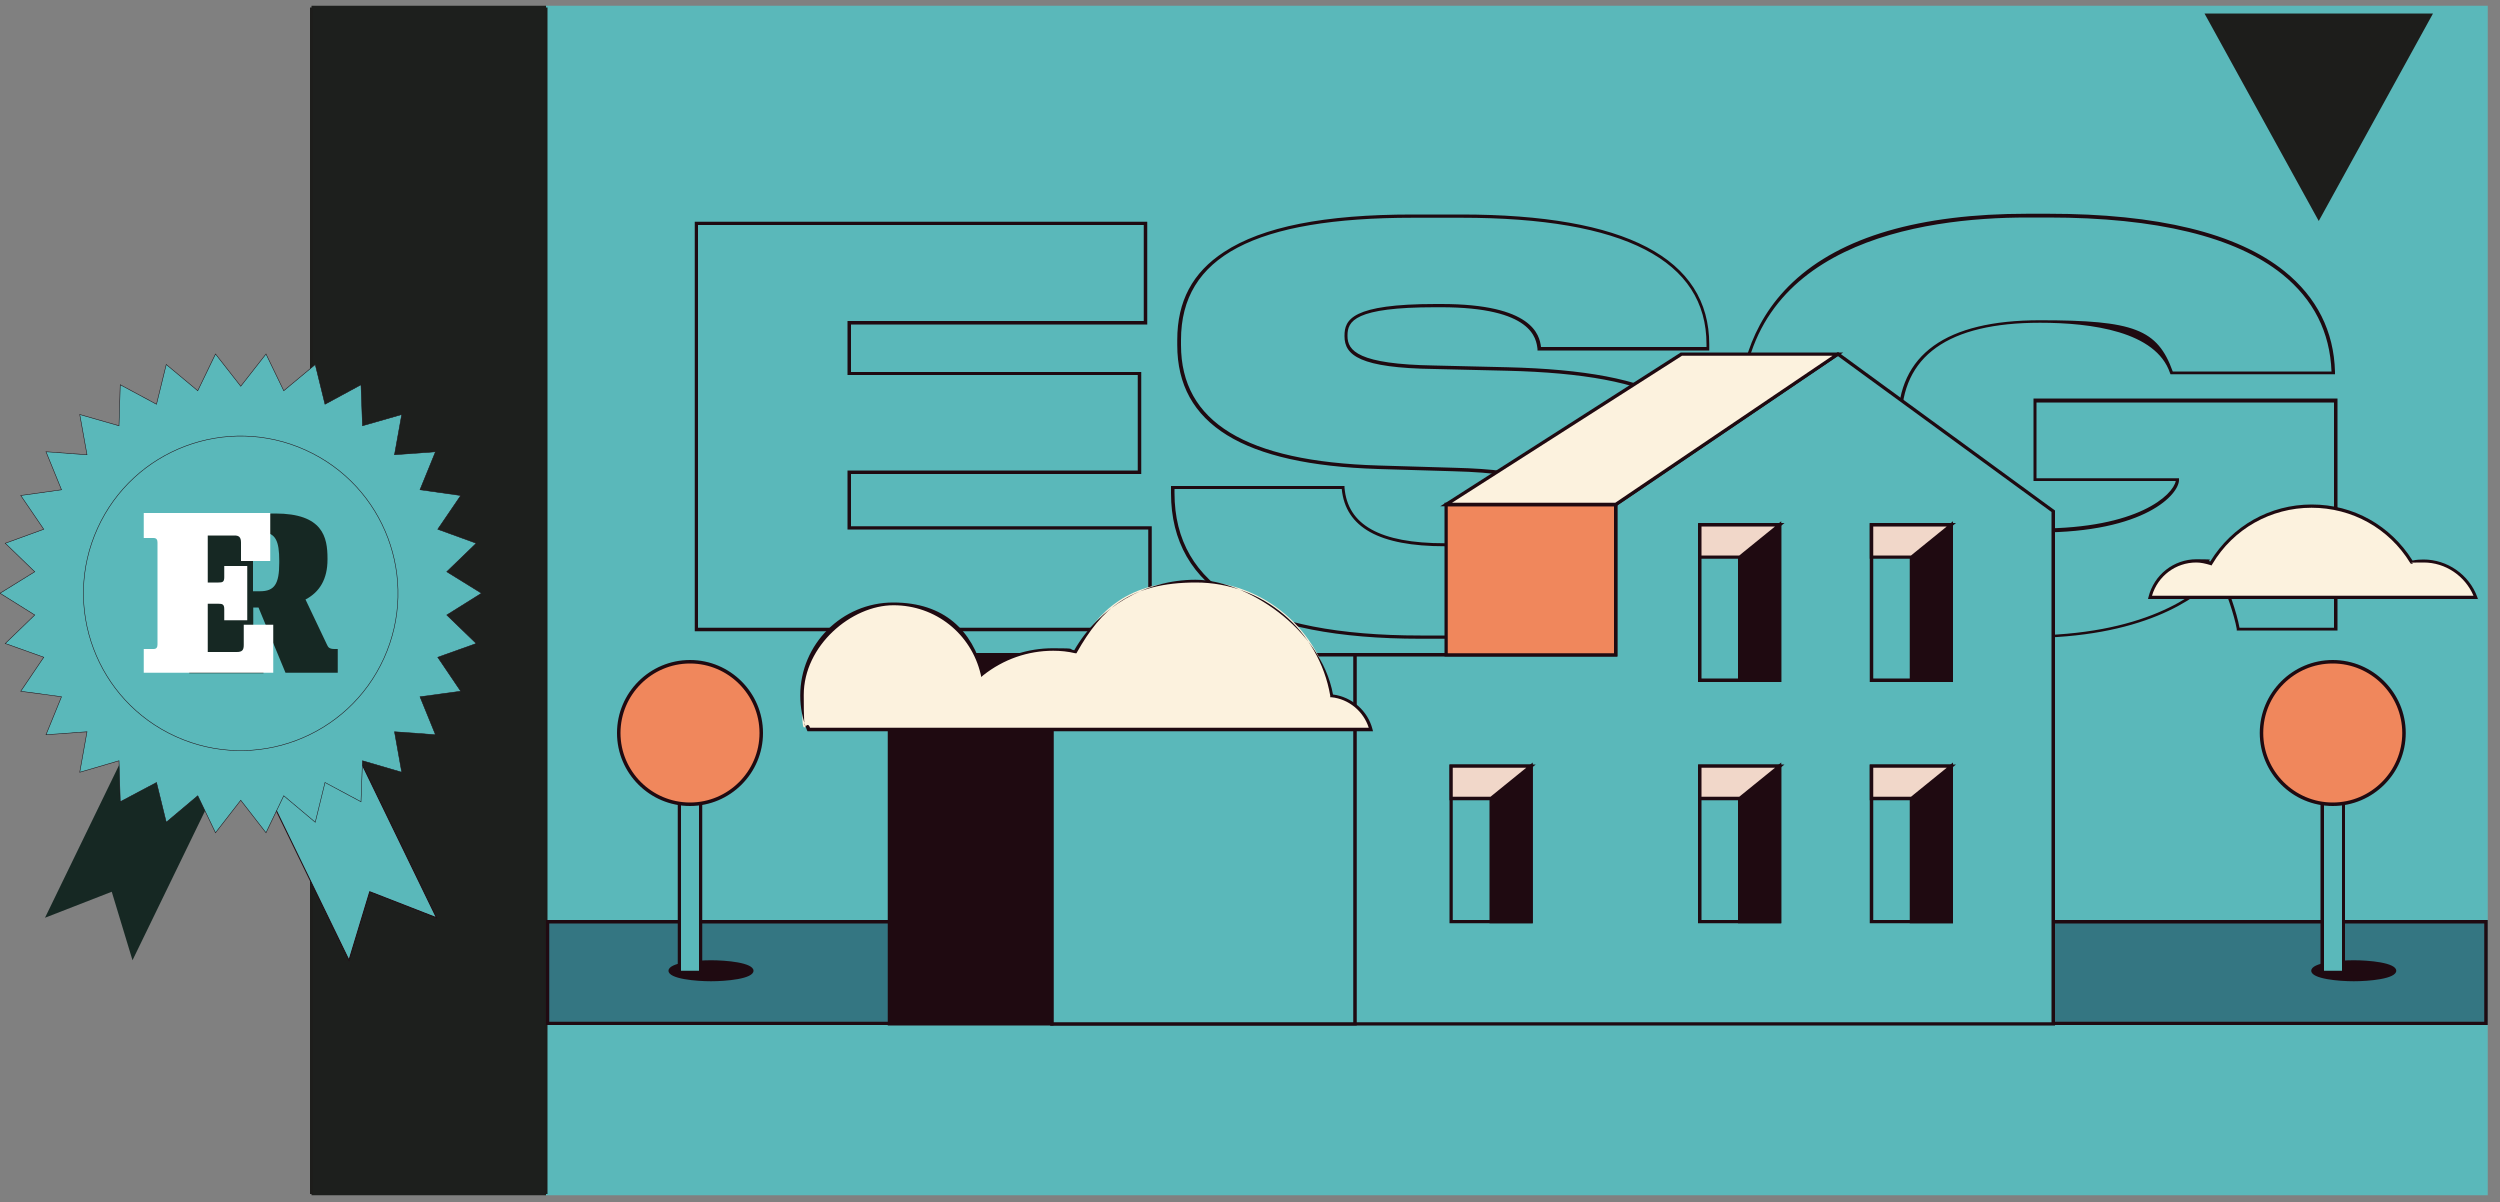 <?xml version="1.0" encoding="UTF-8"?>
<svg id="Capa_1" xmlns="http://www.w3.org/2000/svg" version="1.1" viewBox="0 0 1000 481">
  <rect x="0" y="0" width="1000" height="481" fill="#808080" stroke="none"/>
  <!-- Generator: Adobe Illustrator 29.6.1, SVG Export Plug-In . SVG Version: 2.1.1 Build 9)  -->
  <defs>
    <style>
      .st0 {
        fill: #f1d7c9;
      }

      .st1 {
        fill: #5ab8ba;
      }

      .st2 {
        fill: #fcf2de;
      }

      .st3 {
        fill: #1d1d1b;
      }

      .st4 {
        fill: #347682;
      }

      .st5 {
        fill: #fff;
      }

      .st6 {
        fill: #1d1f1d;
      }

      .st7 {
        fill: #1f0a11;
      }

      .st8 {
        stroke-width: .4px;
      }

      .st8, .st9 {
        fill: none;
        stroke: #1f0a11;
        stroke-miterlimit: 10;
      }

      .st10 {
        fill: #f0875c;
      }

      .st9 {
        stroke-width: .2px;
      }

      .st11 {
        fill: #162823;
      }
    </style>
  </defs>
  <g>
    <rect class="st1" x="218.4" y="2.3" width="776.7" height="475.8"/>
    <path class="st6" d="M124.6,2.3h93.8v475.8h-93.8V2.3Z"/>
    <rect class="st3" x="124" y="3" width="1.2" height="474.6"/>
    <rect class="st3" x="217.8" y="3" width="1.2" height="474.6"/>
    <g>
      <path class="st1" d="M810.5,254.8c50.6,0,70.9-18.6,77.3-25.5,3.1,5.9,6.8,17,7.6,22.5h39.1v-91.5h-120.3v31.7h57c0,5.2-13.5,20.3-55.4,20.3s-55.7-20.3-55.7-41v-2.4c0-21.4,12.4-40.2,56.1-40.2s51.3,16.6,52.6,20.5h64.6v-.2c-.7-22.7-14.6-62.6-113.9-62.6h-8.5c-95.6,0-115,45.6-115,80.5v6.1c0,34.3,20.7,81.9,109.6,81.9h5ZM568.2,254.8h19.9c85.3,0,100.6-27.7,100.6-55.2v-3.1c0-32.5-24-47.4-85.8-48.9l-29.3-.7c-30.6-.4-35.4-5.9-35.4-12.4v-.2c0-6.3,3.3-12,35.8-12h2.2c35.1,0,38.6,11.3,39.3,17.2h67.5v-1.7c0-25.8-18.3-51.3-98.7-51.3h-19.4c-75.5,0-93.4,23.1-93.4,49.6v2c0,25.3,16.8,46.9,79.7,48.9l30.1.9c34.3.9,38.2,6.5,38.2,14.6v.2c0,7.9-5,15.3-39.7,15.3h-2c-35.4,0-39.9-14.2-40.6-22.9h-68.1v2.2c0,21.2,9.4,57.6,99.1,57.6M278.5,89.4v162.4h181.4v-40.6h-120.3v-22.3h116.1v-39.5h-116.1v-20.3h118.5v-39.7h-179.7Z"/>
      <path class="st7" d="M810.5,255.5h-5c-39.9,0-69.7-9.5-88.6-28.3-18.9-18.7-21.7-42-21.7-54.3v-6.1c0-15.2,3.8-36.9,21.9-53.9,19.3-18.2,50.9-27.4,93.8-27.4h8.5c43.6,0,75.4,7.7,94.4,23,12.9,10.4,19.8,24,20.2,40.3v.9h-65.8l-.2-.5c-5.6-16.6-31.3-20.1-52-20.1-36.8,0-55.4,13.3-55.4,39.5v2.4c0,29.8,28.4,40.4,55,40.4,39.6,0,53.6-13.4,54.7-19h-56.9v-33h121.6v92.8h-40.3v-.6c-.9-5.3-4.4-15.6-7.2-21.4-9.1,9.7-30.9,25-77.1,25ZM810.9,87c-42.7,0-114.4,10.4-114.4,79.9v6.1c0,12,2.8,34.9,21.3,53.3,18.6,18.5,48.1,27.9,87.6,27.9h5c46.8,0,68.2-15.9,76.8-25.3l.6-.7.4.8c2.9,5.5,6.6,16.3,7.6,22.1h37.8v-90.1h-119v30.3h57v.7c0,5.6-13.3,21-56.1,21s-33.5-4.3-43.4-12.9c-8.3-7.2-12.9-17.4-12.9-28.8v-2.4c0-27.1,19.1-40.8,56.8-40.8s47,3.6,53.1,20.5h63.5c-.6-15.8-7.2-28.8-19.7-38.9-18.7-15-50.2-22.7-93.6-22.7h-8.5ZM588.1,255.5h-19.9c-66.2,0-99.8-19.6-99.8-58.3v-2.8h69.4v.6c1.2,15,14.2,22.3,40,22.3h2c39.1,0,39.1-9.9,39.1-14.6v-.2c0-7.1-2.8-13.1-37.6-14l-30.1-.9c-54-1.7-80.3-17.9-80.3-49.6v-2c0-15.5,6.1-27,18.7-35.2,15.4-10.1,40.1-15,75.4-15h19.4c65.9,0,99.3,17.5,99.3,52v2.4h-68.7v-.6c-.5-4.1-1.9-16.7-38.7-16.7h-2.2c-32.4,0-35.1,5.6-35.1,11.3v.2c0,5.9,4.2,11.3,34.7,11.8l29.3.7c61.4,1.5,86.4,15.9,86.4,49.6v3.1c0,24-10.5,55.9-101.3,55.9ZM469.8,195.7v1.5c0,37.8,33.1,57,98.4,57h19.9c89.6,0,100-31.1,100-54.6v-3.1c0-32.8-24.7-46.7-85.1-48.2l-29.2-.7c-29.9-.4-36-5.5-36-13.1v-.2c0-6.4,2.8-12.7,36.5-12.7h2.2c36.4,0,39.3,12.3,39.9,17.2h66.2v-1.1c0-33.6-33-50.6-98-50.6h-19.4c-63.3,0-92.8,15.5-92.8,48.9v2c0,30.8,25.9,46.6,79,48.2l30.1.9c32.8.8,38.8,5.8,38.8,15.3v.2c0,14-19.4,15.9-40.4,15.9h-2c-26.2,0-39.7-7.5-41.2-22.9h-66.8ZM460.6,252.5h-182.7V88.7h181v41.1h-118.5v19h116.1v40.8h-116.1v20.9h120.3v41.9ZM279.2,251.1h180.1v-39.3h-120.3v-23.6h116.1v-38.2h-116.1v-21.6h118.5v-38.4h-178.3v161.1Z"/>
    </g>
    <rect class="st4" x="219" y="368.7" width="775.3" height="40.7"/>
    <path class="st7" d="M995.1,410H218.4v-42h776.7v42ZM219.7,408.7h774v-39.3H219.7v39.3Z"/>
    <polygon class="st1" points="420.8 409.6 420.8 261.9 646.3 261.9 646.3 201.8 735.2 141.6 821.3 204.5 821.3 409.6 420.8 409.6"/>
    <path class="st7" d="M822,410.2h-401.9v-149h225.6v-59.8l.3-.2,89.2-60.4.4.3,86.4,63.1v206.1ZM421.4,408.9h399.2v-204.1l-85.5-62.4-88.2,59.7v60.5h-225.6v146.3Z"/>
    <rect class="st10" x="578.5" y="201.8" width="67.9" height="60.2"/>
    <path class="st7" d="M647,262.6h-69.2v-61.5h69.2v61.5ZM579.1,261.3h66.5v-58.8h-66.5v58.8Z"/>
    <polygon class="st2" points="646.3 201.8 578.5 201.8 672.6 141.6 735.2 141.6 646.3 201.8"/>
    <path class="st7" d="M646.5,202.5h-70.4l1.9-1.2,94.3-60.3h65l-1.8,1.2-89,60.3ZM580.7,201.1h65.4l86.9-58.8h-60.2l-92,58.8Z"/>
    <rect class="st1" x="680" y="209.9" width="31.9" height="62.2"/>
    <path class="st7" d="M712.5,272.8h-33.3v-63.5h33.3v63.5ZM680.6,271.4h30.6v-60.9h-30.6v60.9Z"/>
    <polygon class="st7" points="711.9 209.9 695.9 222.8 695.9 272.1 711.9 272.1 711.9 209.9"/>
    <path class="st7" d="M712.5,272.8h-17.3v-50.3l17.3-14v64.3ZM696.6,271.4h14.6v-60.1l-14.6,11.8v48.3Z"/>
    <polygon class="st0" points="711.9 209.9 695.9 222.8 680 222.8 680 209.9 711.9 209.9"/>
    <path class="st7" d="M696.2,223.5h-16.9v-14.3h34.5l-17.6,14.3ZM680.6,222.2h15.1l14.3-11.6h-29.4v11.6Z"/>
    <rect class="st1" x="748.6" y="209.9" width="31.9" height="62.2"/>
    <path class="st7" d="M781.2,272.8h-33.3v-63.5h33.3v63.5ZM749.3,271.4h30.6v-60.9h-30.6v60.9Z"/>
    <polygon class="st7" points="780.5 209.9 764.6 222.8 764.6 272.1 780.5 272.1 780.5 209.9"/>
    <path class="st7" d="M781.2,272.8h-17.3v-50.3l17.3-14v64.3ZM765.2,271.4h14.6v-60.1l-14.6,11.8v48.3Z"/>
    <polygon class="st0" points="780.5 209.9 764.6 222.8 748.6 222.8 748.6 209.9 780.5 209.9"/>
    <path class="st7" d="M764.8,223.5h-16.9v-14.3h34.5l-17.6,14.3ZM749.3,222.2h15.1l14.3-11.6h-29.4v11.6Z"/>
    <rect class="st1" x="680" y="306.5" width="31.9" height="62.2"/>
    <path class="st7" d="M712.5,369.3h-33.3v-63.5h33.3v63.5ZM680.6,368h30.6v-60.9h-30.6v60.9Z"/>
    <polygon class="st7" points="711.9 306.5 695.9 319.4 695.9 368.7 711.9 368.7 711.9 306.5"/>
    <path class="st7" d="M712.5,369.3h-17.3v-50.3l17.3-14v64.3ZM696.6,368h14.6v-60.1l-14.6,11.8v48.3Z"/>
    <polygon class="st0" points="711.9 306.5 695.9 319.4 680 319.4 680 306.5 711.9 306.5"/>
    <path class="st7" d="M696.2,320.1h-16.9v-14.3h34.5l-17.6,14.3ZM680.6,318.7h15.1l14.3-11.6h-29.4v11.6Z"/>
    <rect class="st1" x="580.5" y="306.5" width="31.9" height="62.2"/>
    <path class="st7" d="M613.1,369.3h-33.3v-63.5h33.3v63.5ZM581.1,368h30.6v-60.9h-30.6v60.9Z"/>
    <polygon class="st7" points="612.4 306.5 596.4 319.4 596.4 368.7 612.4 368.7 612.4 306.5"/>
    <path class="st7" d="M613.1,369.3h-17.3v-50.3l17.3-14v64.3ZM597.1,368h14.6v-60.1l-14.6,11.8v48.3Z"/>
    <polygon class="st0" points="612.4 306.5 596.4 319.4 580.5 319.4 580.5 306.5 612.4 306.5"/>
    <path class="st7" d="M596.7,320.1h-16.9v-14.3h34.5l-17.6,14.3ZM581.1,318.7h15.1l14.3-11.6h-29.4v11.6Z"/>
    <rect class="st1" x="748.6" y="306.5" width="31.9" height="62.2"/>
    <path class="st7" d="M781.2,369.3h-33.3v-63.5h33.3v63.5ZM749.3,368h30.6v-60.9h-30.6v60.9Z"/>
    <polygon class="st7" points="780.5 306.5 764.6 319.4 764.6 368.7 780.5 368.7 780.5 306.5"/>
    <path class="st7" d="M781.2,369.3h-17.3v-50.3l17.3-14v64.3ZM765.2,368h14.6v-60.1l-14.6,11.8v48.3Z"/>
    <polygon class="st0" points="780.5 306.5 764.6 319.4 748.6 319.4 748.6 306.5 780.5 306.5"/>
    <path class="st7" d="M764.8,320.1h-16.9v-14.3h34.5l-17.6,14.3ZM749.3,318.7h15.1l14.3-11.6h-29.4v11.6Z"/>
    <rect class="st1" x="420.8" y="261.9" width="121.2" height="147.6"/>
    <path class="st7" d="M542.7,410.2h-122.6v-149h122.6v149ZM421.4,408.9h119.9v-146.3h-119.9v146.3Z"/>
    <rect class="st7" x="355.8" y="261.9" width="64.9" height="147.6"/>
    <path class="st7" d="M421.4,410.2h-66.3v-149h66.3v149ZM356.5,408.9h63.6v-146.3h-63.6v146.3Z"/>
    <g>
      <path class="st7" d="M957.9,388.3c0,2-7.3,3.6-16.4,3.6s-16.4-1.6-16.4-3.6,7.3-3.6,16.4-3.6,16.4,1.6,16.4,3.6"/>
      <path class="st7" d="M941.5,392.5c-5.9,0-17-.9-17-4.2s11.1-4.2,17-4.2,17,.9,17,4.2-11.1,4.2-17,4.2ZM941.5,385.4c-10.2,0-15.7,1.9-15.7,2.9s5.5,2.9,15.7,2.9,15.7-1.9,15.7-2.9-5.5-2.9-15.7-2.9Z"/>
    </g>
    <rect class="st1" x="928.9" y="291.5" width="8.5" height="97.5"/>
    <path class="st7" d="M938,389.7h-9.8v-98.8h9.8v98.8ZM929.6,388.3h7.2v-96.1h-7.2v96.1Z"/>
    <g>
      <path class="st10" d="M961.6,293.2c0,15.7-12.8,28.5-28.5,28.5s-28.5-12.8-28.5-28.5,12.8-28.5,28.5-28.5,28.5,12.8,28.5,28.5"/>
      <path class="st7" d="M933.1,322.4c-16.1,0-29.2-13.1-29.2-29.2s13.1-29.2,29.2-29.2,29.2,13.1,29.2,29.2-13.1,29.2-29.2,29.2ZM933.1,265.4c-15.4,0-27.8,12.5-27.8,27.8s12.5,27.8,27.8,27.8,27.8-12.5,27.8-27.8-12.5-27.8-27.8-27.8Z"/>
      <path class="st7" d="M300.8,388.3c0,2-7.3,3.6-16.4,3.6s-16.4-1.6-16.4-3.6,7.3-3.6,16.4-3.6,16.4,1.6,16.4,3.6"/>
      <path class="st7" d="M284.4,392.5c-5.9,0-17-.9-17-4.2s11.1-4.2,17-4.2,17,.9,17,4.2-11.1,4.2-17,4.2ZM284.4,385.4c-10.2,0-15.7,1.9-15.7,2.9s5.5,2.9,15.7,2.9,15.7-1.9,15.7-2.9-5.5-2.9-15.7-2.9Z"/>
    </g>
    <rect class="st1" x="271.7" y="291.5" width="8.5" height="97.5"/>
    <path class="st7" d="M280.9,389.7h-9.8v-98.8h9.8v98.8ZM272.4,388.3h7.2v-96.1h-7.2v96.1Z"/>
    <path class="st10" d="M304.5,293.2c0,15.7-12.8,28.5-28.5,28.5s-28.5-12.8-28.5-28.5,12.8-28.5,28.5-28.5,28.5,12.8,28.5,28.5"/>
    <path class="st7" d="M276,322.4c-16.1,0-29.2-13.1-29.2-29.2s13.1-29.2,29.2-29.2,29.2,13.1,29.2,29.2-13.1,29.2-29.2,29.2ZM276,265.4c-15.3,0-27.8,12.5-27.8,27.8s12.5,27.8,27.8,27.8,27.8-12.5,27.8-27.8-12.5-27.8-27.8-27.8Z"/>
    <path class="st2" d="M548.4,291.8c-1.9-7.2-8.1-12.7-15.7-13.5-4.5-26-27.1-45.8-54.4-45.8s-38.7,11.4-48.2,28.3c-2.9-.6-5.8-.9-8.9-.9-10.7,0-20.6,3.7-28.4,9.9-3.8-16.2-18.2-28.2-35.5-28.2s-36.5,16.4-36.5,36.5,1,9.5,2.7,13.7h225Z"/>
    <path class="st7" d="M549.3,292.5h-226.3l-.2-.4c-1.8-4.5-2.7-9.1-2.7-13.9,0-20.5,16.7-37.2,37.2-37.2s31.6,11.3,35.9,27.7c8.1-6.2,17.8-9.4,28-9.4s5.7.3,8.5.8c10-17.4,28.5-28.2,48.5-28.2s50.1,19.3,55,45.9c7.6,1,13.9,6.5,15.8,13.9l.2.8ZM323.9,291.1h223.6c-2.1-6.6-8-11.5-14.9-12.2h-.5c0,0,0-.6,0-.6-4.5-26.2-27.1-45.3-53.7-45.3s-37.9,10.7-47.6,27.9l-.2.4h-.5c-2.9-.7-5.8-1-8.8-1-10.2,0-19.9,3.4-28,9.8l-.8.7-.2-1c-3.8-16.3-18.1-27.7-34.9-27.7s-35.9,16.1-35.9,35.9.8,8.9,2.5,13Z"/>
    <path class="st2" d="M990.3,238.9c-3.2-8.5-11.3-14.6-20.9-14.6s-3.2.2-4.7.5c-8.3-13.4-23.1-22.4-40-22.4s-32.1,9.2-40.3,22.9c-1.8-.6-3.8-1-5.8-1-9,0-16.5,6.2-18.6,14.6h130.3Z"/>
    <path class="st7" d="M991.3,239.6h-132.1l.2-.8c2.2-8.9,10.1-15.1,19.2-15.1s3.5.3,5.5.9c8.8-14.3,23.9-22.8,40.6-22.8s31.5,8.4,40.3,22.4c1.5-.3,3-.4,4.4-.4,9.5,0,18.2,6,21.5,15l.3.9ZM860.9,238.3h128.5c-3.4-8-11.3-13.3-19.9-13.3s-3,.2-4.6.5h-.5c0,.1-.3-.3-.3-.3-8.5-13.9-23.3-22.1-39.5-22.1s-31.3,8.4-39.7,22.6l-.3.5-.5-.2c-2-.6-3.8-1-5.6-1-8.2,0-15.4,5.4-17.7,13.3Z"/>
    <polygon class="st3" points="927.5 88.4 973.2 5.4 881.8 5.4 927.5 88.4"/>
  </g>
  <g>
    <g>
      <path class="st11" d="M99.9,287.5l-46.9,96.6-8.3-27.4-26.7,10.4,46.2-95.2c3,.3,6,1.2,8.8,2.6l26.8,13Z"/>
      <path class="st1" d="M92.7,287.5l46.9,96.6,8.3-27.4,26.7,10.4-46.2-95.2c-3,.3-6,1.2-8.8,2.6l-26.8,13Z"/>
      <path class="st8" d="M92.7,287.5l46.9,96.6,8.3-27.4,26.7,10.4-46.2-95.2c-3,.3-6,1.2-8.8,2.6l-26.8,13Z"/>
    </g>
    <polygon class="st1" points="96.3 154.5 106.4 141.6 113.5 156.3 126.1 145.8 130 161.7 144.4 153.9 145 170.3 160.7 165.8 157.8 181.9 174.2 180.7 168 195.9 184.3 198.2 175.1 211.7 190.5 217.3 178.7 228.7 192.6 237.3 178.7 246 190.5 257.4 175.1 262.9 184.3 276.5 168 278.7 174.2 293.9 157.8 292.7 160.7 308.9 145 304.3 144.4 320.7 130 313 126.1 328.9 113.5 318.3 106.4 333.1 96.3 320.1 86.2 333.1 79.1 318.3 66.5 328.9 62.6 313 48.1 320.7 47.6 304.3 31.9 308.9 34.8 292.7 18.4 293.9 24.6 278.7 8.3 276.5 17.5 262.9 2.1 257.4 13.9 246 0 237.3 13.9 228.7 2.1 217.3 17.5 211.7 8.3 198.2 24.6 195.9 18.4 180.7 34.8 181.9 31.9 165.8 47.6 170.3 48.1 153.9 62.6 161.7 66.5 145.8 79.1 156.3 86.2 141.6 96.3 154.5"/>
    <polygon class="st9" points="96.3 154.5 106.4 141.6 113.5 156.3 126.1 145.8 130 161.7 144.4 153.9 145 170.3 160.7 165.8 157.8 181.9 174.2 180.7 168 195.9 184.3 198.2 175.1 211.7 190.5 217.3 178.7 228.7 192.6 237.3 178.7 246 190.5 257.4 175.1 262.9 184.3 276.5 168 278.7 174.2 293.9 157.8 292.7 160.7 308.9 145 304.3 144.4 320.7 130 313 126.1 328.9 113.5 318.3 106.4 333.1 96.3 320.1 86.2 333.1 79.1 318.3 66.5 328.9 62.6 313 48.1 320.7 47.6 304.3 31.9 308.9 34.8 292.7 18.4 293.9 24.6 278.7 8.3 276.5 17.5 262.9 2.1 257.4 13.9 246 0 237.3 13.9 228.7 2.1 217.3 17.5 211.7 8.3 198.2 24.6 195.9 18.4 180.7 34.8 181.9 31.9 165.8 47.6 170.3 48.1 153.9 62.6 161.7 66.5 145.8 79.1 156.3 86.2 141.6 96.3 154.5"/>
    <path class="st1" d="M159.2,237.3c0,34.7-28.2,62.9-62.9,62.9s-62.9-28.2-62.9-62.9,28.1-62.9,62.9-62.9,62.9,28.2,62.9,62.9"/>
    <circle class="st9" cx="96.3" cy="237.3" r="62.9" transform="translate(-159.6 227) rotate(-65.6)"/>
    <path class="st11" d="M105.5,259.7h-2.7c-1.2,0-1.5-.8-1.5-1.9v-14.8h2.1l10.8,26.1h20.9v-9.5h-1.3c-1.9,0-2.5-.6-2.9-1.5l-8.7-18.3c5.7-3,8.8-8.2,8.8-16v-.4c0-8.5-1.8-18-20.9-18h-34.4v10h3.9c1.3,0,1.6.8,1.6,1.9v40.6c0,1.1-.3,1.9-1.6,1.9h-3.9v9.5h29.7v-9.5ZM104.6,212.9c5.7,0,7.1,3.6,7.1,11.4v.8c0,8.5-1.9,11.4-7.7,11.4h-2.8v-23.6h3.3Z"/>
    <path class="st5" d="M109.3,269.2v-19.3h-11.8v8.1c0,2-.6,2.8-2.8,2.8h-11.6v-19.3h4.3c1.5,0,2.3.2,2.3,2.1v4.5h9.2v-21.7h-9.2v4.5c0,1.9-.7,2.1-2.3,2.1h-4.3v-18.8h10.7c1.6,0,2.6.5,2.6,2.8v7.4h11.7v-19.2h-50.6v10h3.9c1.3,0,1.6.8,1.6,1.9v40.6c0,1.1-.3,1.9-1.6,1.9h-3.9v9.5h51.8Z"/>
  </g>
</svg>
